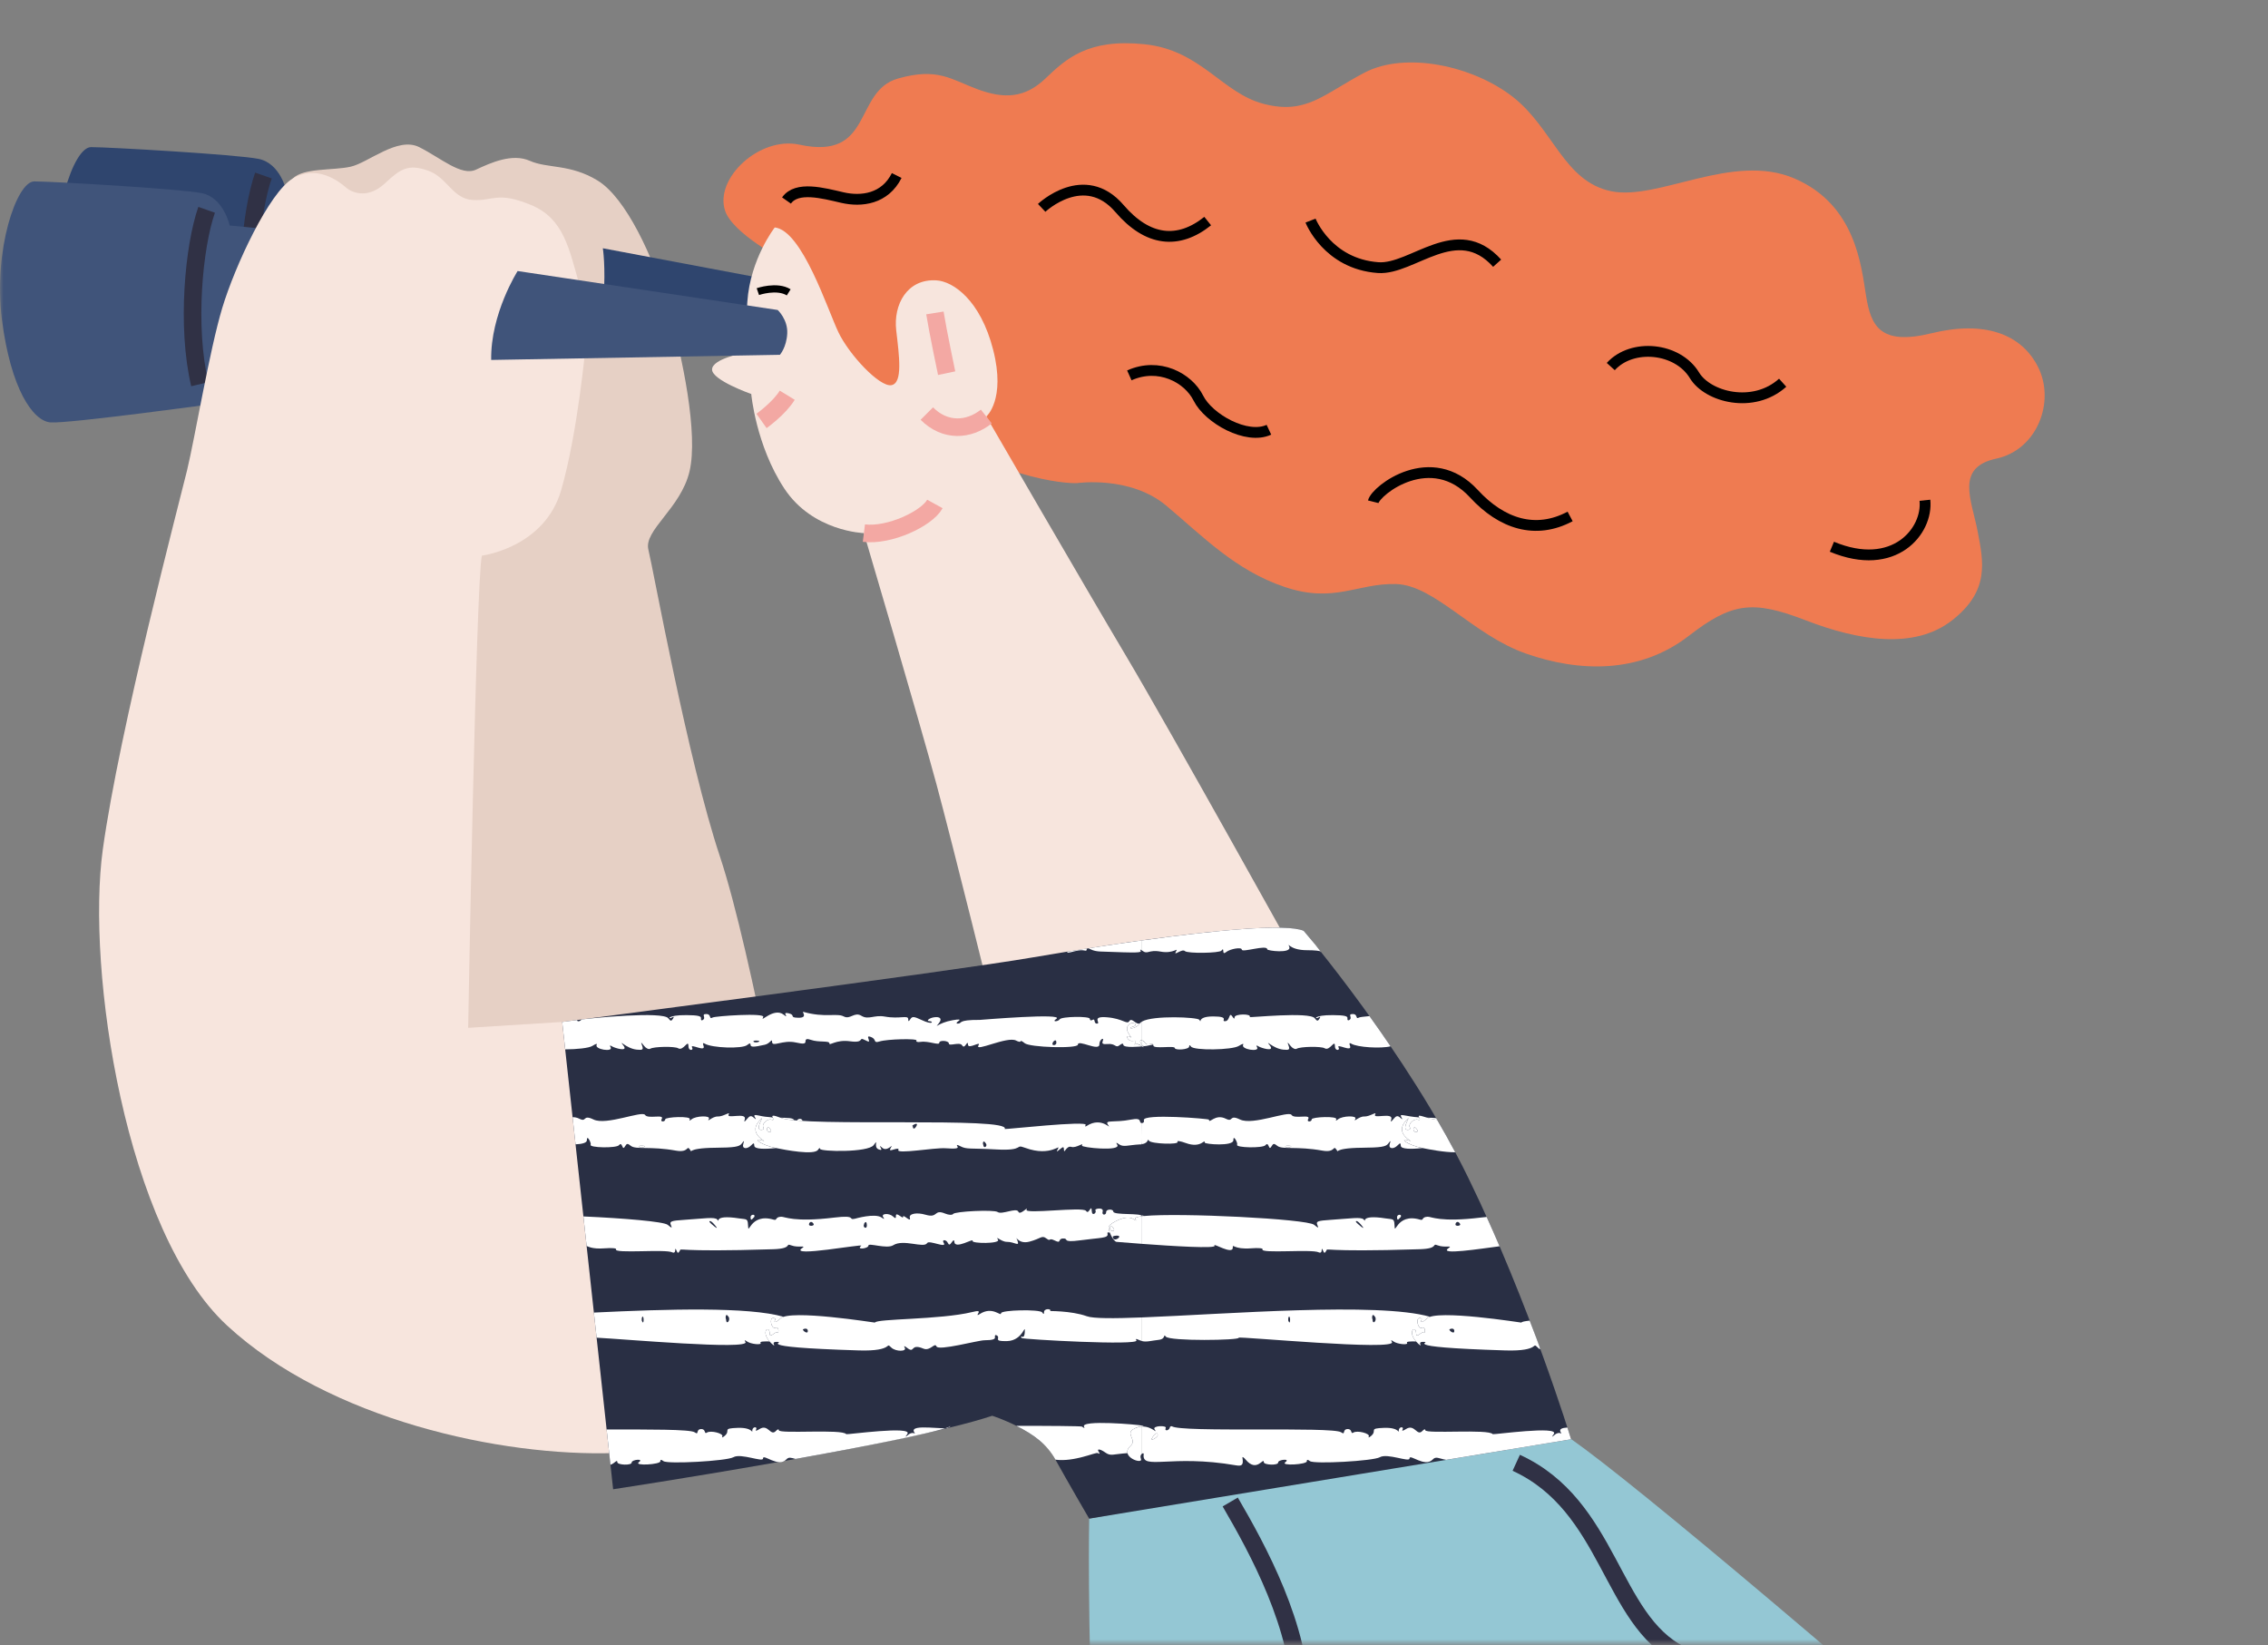 <svg viewBox="0 0 314.803 228.333" xmlns="http://www.w3.org/2000/svg" xmlns:xlink="http://www.w3.org/1999/xlink" width="314.803" height="228.333" fill="none" customFrame="#000000">
	<rect x="0" y="0" width="314.803" height="228.333" fill="#808080" stroke="none"/>
	<defs>
		<filter id="pixso_custom_mask_type_outline">
			<feColorMatrix type="matrix" values="0 0 0 0 1 0 0 0 0 1 0 0 0 0 1 0 0 0 1 0 " />
		</filter>
	</defs>
	<mask id="mask_0" width="314.803" height="228.333" x="0" y="0" maskUnits="userSpaceOnUse">
		<g filter="url(#pixso_custom_mask_type_outline)">
			<g>
				<rect id="長方形 71637" width="314.803" height="228.333" x="0" y="0" fill="rgb(255,255,255)" />
			</g>
		</g>
	</mask>
	<g id="グループ 37802" mask="url(#mask_0)">
		<g style="mix-blend-mode:normal">
			<path id="パス 25963" d="M282.923 602.319C293.936 638.213 322.487 705.512 322.487 705.512C322.487 705.512 322.022 705.594 321.19 705.74L326.974 713.261C326.974 713.261 335.54 714.485 347.776 711.63C358.47 709.133 361.994 702.282 368.707 700.592C368.17 698.896 367.697 697.362 367.354 696.131C365.314 688.789 361.235 674.513 353.078 647.186C344.92 619.858 325.343 541.954 317.185 514.218L260.898 520.336C260.898 520.336 271.91 566.426 282.923 602.319Z" fill="rgb(230,208,197)" fill-rule="nonzero" />
		</g>
		<g style="mix-blend-mode:normal">
			<path id="パス 25964" d="M277.621 721.42L375.919 721.42C375.919 721.42 371.4 708.996 368.708 700.594C361.995 702.282 358.471 709.135 347.776 711.63C335.54 714.485 326.974 713.262 326.974 713.262L321.19 705.741C315.301 706.785 291.041 711.166 284.963 713.67C278.029 716.525 277.621 721.42 277.621 721.42Z" fill="rgb(47,69,110)" fill-rule="nonzero" />
		</g>
		<g style="mix-blend-mode:normal">
			<path id="パス 25965" d="M224.597 602.319C235.61 638.213 264.161 705.512 264.161 705.512C264.161 705.512 263.696 705.594 262.864 705.74L268.648 713.261C268.648 713.261 277.214 714.485 289.45 711.63C300.144 709.133 303.668 702.282 310.381 700.593C309.844 698.896 309.371 697.362 309.028 696.131C306.988 688.789 302.909 674.513 294.752 647.186C286.594 619.858 267.832 545.625 259.675 517.889L202.573 520.336C202.573 520.336 213.585 566.426 224.597 602.319Z" fill="rgb(247,229,221)" fill-rule="nonzero" />
		</g>
		<g style="mix-blend-mode:normal">
			<path id="パス 25966" d="M219.295 721.42L317.593 721.42C317.593 721.42 313.074 708.996 310.383 700.594C303.669 702.282 300.145 709.135 289.45 711.63C277.214 714.485 268.648 713.262 268.648 713.262L262.864 705.741C256.975 706.785 232.715 711.166 226.637 713.67C219.703 716.525 219.295 721.42 219.295 721.42Z" fill="rgb(47,69,110)" fill-rule="nonzero" />
		</g>
		<g style="mix-blend-mode:normal">
			<path id="パス 25967" d="M216.624 198.756C229.084 206.272 337.987 300.899 377.143 340.055C416.299 379.212 460.349 420.406 461.982 429.379C463.613 438.354 423.391 478.289 391.827 492.601C326.159 522.375 251.109 533.388 201.349 528.494C201.349 528.494 173.205 440.392 159.745 337.608C150.044 263.524 151.18 210.759 151.18 210.759L216.624 198.756Z" fill="rgb(148,199,212)" fill-rule="nonzero" />
		</g>
		<g style="mix-blend-mode:normal">
			<path id="パス 25968" d="M82.928 25.04C86.877 27.436 90.678 35.644 92.718 42.578C94.756 49.512 96.932 60.253 95.708 65.419C94.485 70.585 89.318 73.577 89.999 76.296C90.678 79.015 95.436 105.391 99.924 118.851C104.41 132.311 110.392 166.572 110.392 166.572L70.148 164.397L54.649 155.424L41.597 39.043C41.597 39.043 39.149 26.263 40.645 24.768C42.141 23.272 46.22 23.68 48.667 23.136C51.114 22.592 55.193 18.921 58.184 20.417C61.175 21.912 64.03 24.496 66.07 23.544C68.109 22.592 71.1 21.233 73.547 22.32C75.995 23.408 79.121 22.728 82.928 25.04Z" fill="rgb(230,208,197)" fill-rule="nonzero" />
		</g>
		<g style="mix-blend-mode:normal">
			<path id="パス 25969" d="M48.123 27.351L39.762 26.535C39.762 26.535 38.946 22.661 35.887 22.049C32.828 21.437 15.086 20.417 12.638 20.417C10.191 20.417 6.928 30.003 8.151 39.588C9.375 49.173 12.434 53.659 14.881 53.863C17.329 54.067 38.131 51.211 38.131 51.211L48.123 27.351Z" fill="rgb(47,69,110)" fill-rule="nonzero" />
		</g>
		<g style="mix-blend-mode:normal">
			<path id="パス 25970" d="M36.566 24.359C34.799 29.39 33.711 40.539 35.614 48.56" stroke="rgb(48,49,69)" stroke-width="2.44" />
		</g>
		<g style="mix-blend-mode:normal">
			<path id="パス 25971" d="M104.784 38.431L83.676 34.455C83.676 34.455 84.085 37.004 83.779 41.389L104.071 44.447L104.784 38.431Z" fill="rgb(47,69,110)" fill-rule="nonzero" />
		</g>
		<g style="mix-blend-mode:normal">
			<path id="パス 25972" d="M110.964 20.077C105.421 18.872 99.137 24.767 100.646 29.254C101.71 32.413 108.699 36.052 108.699 36.052C108.699 36.052 111.216 48.968 125.811 58.213C140.407 67.458 149.466 67.051 149.466 67.051C149.466 67.051 156.848 65.963 161.881 70.177C166.914 74.392 171.444 79.15 178.322 81.462C185.2 83.773 188.388 80.918 193.756 81.054C199.125 81.19 204.436 88.124 211.817 90.708C219.199 93.291 227.568 93.529 234.387 88.26C240.368 83.637 243.248 83.23 250.63 86.085C258.011 88.939 265.758 90.163 270.96 86.085C276.16 82.006 275.333 78.063 274.495 73.712C273.656 69.362 271.374 64.875 277.078 63.651C282.782 62.428 285.272 55.766 282.923 51.007C280.575 46.248 275.318 44.481 268.104 46.248C260.89 48.017 259.688 45.161 259.017 41.082C258.347 37.004 257.626 28.438 249.07 24.767C240.513 21.096 230.162 27.895 223.619 26.535C217.076 25.176 215.566 17.834 210.03 13.482C204.494 9.132 195.099 7.092 189.395 10.084C183.691 13.075 181.342 15.93 175.47 14.434C169.599 12.939 166.747 6.957 158.861 6.141C150.976 5.325 147.957 8.18 145.105 10.899C142.253 13.618 139.401 13.754 135.71 12.395C132.019 11.035 130.165 9.325 124.637 10.899C118.429 12.667 121.281 22.32 110.964 20.077Z" fill="rgb(239,123,81)" fill-rule="nonzero" />
		</g>
		<g style="mix-blend-mode:normal">
			<path id="パス 25973" d="M129.971 38.908C125.879 38.667 123.988 42.307 124.397 45.841C124.804 49.376 125.348 53.183 123.716 53.456C122.085 53.727 117.87 49.24 116.375 46.114C114.879 42.986 111.344 31.973 107.537 31.566C107.537 31.566 104.139 35.917 103.73 41.898C103.323 47.881 103.323 48.968 103.323 48.968C103.323 48.968 98.836 49.785 98.836 51.28C98.836 52.775 104.275 54.678 104.275 54.678C104.275 54.678 104.92 61.817 108.863 67.798C112.806 73.781 119.91 73.985 119.91 73.985C119.91 73.985 127.659 100.225 129.971 108.79C132.282 117.355 138.128 141.012 138.128 141.012L180.683 134.215C180.683 134.215 162.329 101.176 156.347 91.115C150.364 81.054 136.904 57.806 136.904 57.806C136.904 57.806 139.624 55.494 137.856 48.561C136.089 41.627 132.282 39.043 129.971 38.908Z" fill="rgb(247,229,221)" fill-rule="nonzero" />
		</g>
		<g style="mix-blend-mode:normal">
			<path id="パス 25974" d="M119.91 73.985C123.445 74.427 128.645 71.98 129.766 69.941" stroke="rgb(243,168,163)" stroke-width="2.44" />
		</g>
		<g style="mix-blend-mode:normal">
			<path id="パス 25975" d="M136.904 57.806C134.457 59.743 131.193 59.947 128.644 57.398" stroke="rgb(243,168,163)" stroke-width="2.44" />
		</g>
		<g style="mix-blend-mode:normal">
			<path id="パス 25976" d="M129.766 43.428C130.174 45.977 131.397 51.789 131.397 51.789" stroke="rgb(243,168,163)" stroke-width="2.44" />
		</g>
		<g style="mix-blend-mode:normal">
			<path id="パス 25977" d="M109.27 54.848C108.148 56.684 105.701 58.418 105.701 58.418" stroke="rgb(243,168,163)" stroke-width="2.44" />
		</g>
		<g style="mix-blend-mode:normal">
			<path id="パス 25978" d="M109.474 40.573C107.843 39.554 105.192 40.471 105.192 40.471" stroke="rgb(0,0,0)" stroke-width="1" />
		</g>
		<g style="mix-blend-mode:normal">
			<path id="パス 25980" d="M207.807 36.528C202.198 30.308 196.072 37.486 191.287 37.14C184.252 36.629 181.906 30.614 181.906 30.614" stroke="rgb(0,0,0)" stroke-width="1.5" />
		</g>
		<g style="mix-blend-mode:normal">
			<path id="パス 25981" d="M254.27 75.877C262.938 79.492 267.629 73.679 267.182 69.427" stroke="rgb(0,0,0)" stroke-width="1.5" />
		</g>
		<g style="mix-blend-mode:normal">
			<path id="パス 25982" d="M217.936 71.674C213.143 74.222 208.448 72.716 204.578 68.513C198.663 62.089 191.016 68.002 190.608 69.634" stroke="rgb(0,0,0)" stroke-width="1.5" />
		</g>
		<g style="mix-blend-mode:normal">
			<path id="パス 25983" d="M167.631 30.682C163.553 33.946 159.299 33.503 155.395 28.948C150.5 23.239 144.586 28.847 144.586 28.847" stroke="rgb(0,0,0)" stroke-width="1.5" />
		</g>
		<g style="mix-blend-mode:normal">
			<path id="パス 25984" d="M156.754 52.095C160.833 50.26 164.911 52.401 166.339 55.256C167.767 58.112 173.069 61.068 176.128 59.641" stroke="rgb(0,0,0)" stroke-width="1.5" />
		</g>
		<g style="mix-blend-mode:normal">
			<path id="パス 25985" d="M247.438 53.115C243.36 56.786 237.019 55.097 235.202 52.096C232.857 48.221 226.535 47.609 223.578 50.872" stroke="rgb(0,0,0)" stroke-width="1.5" />
		</g>
		<g style="mix-blend-mode:normal">
			<path id="パス 25986" d="M124.464 24.36C122.833 27.623 119.569 28.031 116.919 27.419C114.267 26.807 110.596 25.788 109.168 27.826" stroke="rgb(0,0,0)" stroke-width="1.5" />
		</g>
		<g style="mix-blend-mode:normal">
			<path id="パス 25987" d="M40.237 32.109L31.876 31.293C31.876 31.293 31.06 27.419 28.001 26.807C24.942 26.196 7.199 25.175 4.752 25.175C2.305 25.175 -0.959 34.761 0.265 44.346C1.489 53.93 4.548 58.416 6.995 58.621C9.443 58.825 30.245 55.969 30.245 55.969L40.237 32.109Z" fill="rgb(64,84,122)" fill-rule="nonzero" />
		</g>
		<g style="mix-blend-mode:normal">
			<path id="パス 25988" d="M28.681 29.118C26.914 34.149 25.826 45.297 27.729 53.319" stroke="rgb(48,49,69)" stroke-width="2.44" />
		</g>
		<g style="mix-blend-mode:normal">
			<path id="パス 25989" d="M80.481 39.723C78.986 34.556 78.305 30.342 73.683 28.438C69.061 26.535 68.516 27.895 65.661 27.759C62.806 27.622 62.127 24.631 59.407 23.679C56.688 22.728 55.6 23.408 53.426 25.447C51.25 27.486 49.075 26.943 47.987 25.991C46.899 25.039 43.908 22.864 40.645 24.767C37.382 26.671 32.623 36.868 30.857 42.713C29.088 48.56 27.05 60.797 25.962 65.283C24.874 69.77 16.58 101.176 14.269 117.899C11.958 134.621 17.396 170.923 31.536 183.975C45.675 197.027 69.604 202.193 85.376 201.65L78.034 141.827L64.982 142.644C64.982 142.644 66.07 80.647 66.885 77.112C66.885 77.112 75.586 76.024 77.898 68.003C80.209 59.98 81.297 47.88 81.297 47.88L80.481 39.723Z" fill="rgb(247,229,221)" fill-rule="nonzero" />
		</g>
		<g style="mix-blend-mode:normal">
			<path id="パス 25990" d="M107.945 43.02L71.848 37.615C71.848 37.615 68.075 43.53 68.177 49.954L108.251 49.24C108.251 49.24 109.168 48.221 109.27 46.284C109.373 44.346 107.945 43.02 107.945 43.02Z" fill="rgb(64,84,122)" fill-rule="nonzero" />
		</g>
		<g style="mix-blend-mode:normal">
			<path id="パス 25991" d="M180.954 129.183C177.284 127.553 155.259 130.814 143.43 132.855C131.602 134.894 78.034 141.828 78.034 141.828L85.104 206.681C85.104 206.681 125.483 200.563 137.72 196.483C137.72 196.483 144.246 198.522 146.285 202.193C148.324 205.865 151.179 210.758 151.179 210.758L218.072 199.747C218.072 199.747 212.361 180.983 203.795 163.444C195.23 145.906 180.954 129.183 180.954 129.183Z" fill="rgb(41,47,68)" fill-rule="nonzero" />
		</g>
		<g style="mix-blend-mode:normal">
			<path id="パス 25992" d="M158.478 144.959C158.094 144.462 158.269 144.32 158.521 144.397C158.521 145.105 158.542 145.041 158.478 144.959Z" fill="rgb(255,255,255)" fill-rule="nonzero" />
		</g>
		<g style="mix-blend-mode:normal">
			<path id="パス 25993" d="M158.247 141.991C158.278 141.946 158.335 141.907 158.385 141.867C158.33 141.856 158.315 141.947 158.247 141.991C157.705 142.339 157.114 141.133 156.758 141.709C156.422 142.25 155.896 141.36 153.641 141.179C151.335 140.992 152.924 142.057 152.247 142.057C151.753 142.057 152.105 141.257 151.601 141.56C151.42 141.668 151.269 141.593 151.269 141.393C151.269 141 147.334 141.062 147.089 141.46C146.878 141.8 145.93 141.856 146.61 141.41C147.935 140.543 136.08 141.543 135.998 141.543C132.737 141.52 133.638 142.057 132.931 142.057C132.692 142.057 132.731 141.918 133.031 141.709C133.391 141.456 133.163 141.425 132.201 141.593C130.186 141.945 129.61 142.894 130.326 141.991C130.796 141.397 130.51 141.055 129.647 141.181C128.951 141.283 128.467 141.725 129.051 141.725C129.542 141.725 129.566 142.336 127.89 141.543C126.862 141.057 126.615 141.038 126.365 141.427C126.13 141.791 126.066 141.799 126.066 141.46C126.066 140.805 124.949 141.466 122.8 141.079C121.341 140.816 120.539 141.576 119.567 140.973C118.589 140.369 118.016 141.541 117.113 141.062C116.164 140.56 114.486 141.277 111.524 140.432C111.185 140.335 112.261 141.271 110.812 141.244C109.459 141.22 110.497 140.884 109.486 140.631C109.054 140.523 108.903 140.599 109.054 140.846C109.209 141.101 109.121 141.094 108.789 140.828C107.42 139.727 105.4 142.083 105.937 141.161C106.313 140.516 99.239 141.015 98.907 141.212C98.36 141.535 98.796 140.73 98.027 140.73C97.243 140.73 98.088 141.235 97.546 141.56C97.369 141.667 97.254 141.56 97.299 141.328C97.36 141.006 96.85 140.892 95.292 140.879C92.506 140.857 92.753 141.525 93.236 141.228C93.534 141.045 93.586 141.095 93.401 141.393C93.19 141.738 93.063 141.725 92.772 141.328C92.029 140.315 82.187 141.288 80.721 141.479C80.503 141.804 80.053 141.805 80.116 141.558C78.785 141.731 78.034 141.828 78.034 141.828L78.449 145.632C80.018 145.628 81.736 145.462 82.226 145.15C82.657 144.875 82.932 144.795 82.826 144.975C82.428 145.643 85.195 146.06 84.747 145.324C84.592 145.069 84.664 145.036 84.962 145.224C85.287 145.428 87.256 146.048 86.537 145.108C85.742 144.068 86.864 145.514 88.394 145.671C89.19 145.754 89.319 145.666 89.141 145.157C88.93 144.561 88.938 144.561 89.406 145.157C89.666 145.489 90.054 145.668 90.251 145.545C90.749 145.237 93.659 145.188 94.131 145.479C94.85 145.923 95.557 144.125 95.557 145.191C95.557 145.902 96.305 145.793 96.071 145.39C95.676 144.706 98.034 146.125 97.646 145.124C97.518 144.793 97.577 144.69 97.812 144.835C98.807 145.447 103.04 145.585 103.715 145.027C104.047 144.754 104.18 144.748 104.18 145.008C104.18 145.339 104.643 145.334 106.169 144.988C106.904 144.822 107.164 144.04 107.164 144.577C107.164 145.396 108.631 144.269 110.463 144.677C111.524 144.912 111.807 144.878 111.807 144.511C111.807 144.181 112.022 144.124 112.552 144.312C113.649 144.701 115.122 144.387 115.122 144.793C115.122 145.198 116.004 144.237 117.991 144.511C120.159 144.81 119.025 143.799 120.097 144.361C120.628 144.641 120.721 144.61 120.561 144.212C120.412 143.84 120.495 143.765 120.893 143.914C121.734 144.229 121.137 144.833 122.087 144.533C123.148 144.199 127.405 144.097 127.212 144.412C127.108 144.58 127.36 144.66 127.791 144.594C128.886 144.427 130.377 145.135 130.377 144.71C130.377 144.317 131.703 144.414 131.703 144.81C131.703 145.262 133.227 144.538 133.545 145.075C133.688 145.318 133.859 145.29 134.059 144.992C134.279 144.66 134.357 144.652 134.357 144.959C134.357 145.699 136.255 144.378 135.82 145.075C135.189 146.085 139.831 143.759 141.038 144.412C141.37 144.591 141.652 144.637 141.652 144.511C141.652 144.388 141.917 144.508 142.216 144.767C142.913 145.371 149.612 145.559 149.612 144.975C149.612 144.208 152.596 145.984 152.596 144.942C152.596 144.221 153.317 143.873 153.06 144.494C152.915 144.846 153.094 144.953 153.723 144.892C154.92 144.777 154.806 145.552 155.448 145.025C155.713 144.807 155.912 144.786 155.912 144.975C155.912 145.504 158.432 145.218 158.521 145.218C157.583 144.513 157.266 145.326 157.583 144.776C157.753 144.481 157.65 144.376 157.252 144.445C156.474 144.578 156.144 143.503 156.803 143.88C157.562 144.314 155.972 143.172 156.572 142.322C157.101 141.572 158.184 142.238 157.235 142.488C156.306 142.733 157.547 142.983 158.247 141.991ZM104.61 144.577C104.527 144.577 104.535 144.385 105.041 144.412C105.951 144.459 104.862 144.829 104.61 144.577ZM146.627 144.71C146.627 145.155 145.864 145.153 146.129 144.71C146.047 144.71 146.627 143.978 146.627 144.71Z" fill="rgb(255,255,255)" fill-rule="nonzero" />
		</g>
		<g style="mix-blend-mode:normal">
			<path id="パス 25994" d="M111.4 155.563C111.129 155.546 110.869 155.528 110.627 155.508C110.775 155.213 111.304 155.161 111.4 155.563Z" fill="rgb(255,255,255)" fill-rule="nonzero" />
		</g>
		<g style="mix-blend-mode:normal">
			<path id="パス 25995" d="M107.297 155.176C107.151 154.956 106.724 155.136 105.326 154.816C104.726 154.68 104.59 154.739 104.785 155.059C104.984 155.385 104.943 155.394 104.603 155.096C104.266 154.799 104.052 154.844 103.696 155.284C103.311 155.757 103.255 155.765 103.382 155.325C103.669 154.322 100.743 155.335 101.143 154.665C101.438 154.173 100.393 154.984 99.624 154.95C98.87 154.919 98.058 155.867 98.391 155.279C98.671 154.787 96.603 154.842 95.985 155.344C95.724 155.555 95.618 155.562 95.737 155.36C96.041 154.84 92.328 155.005 92.336 155.343C92.345 155.715 91.576 155.76 91.845 155.305C92.288 154.557 89.924 155.347 89.535 154.73C89.137 154.102 84.152 156.228 82.385 155.367C80.816 154.604 81.499 155.802 80.425 155.263C80.07 155.084 79.754 155.037 79.476 155.055L79.885 158.811C80.729 158.775 81.469 158.619 81.46 158.242C81.438 157.356 82.106 158.646 81.982 158.86C81.725 159.298 85.569 159.367 85.912 158.931C86.09 158.706 86.237 158.741 86.355 159.036C86.499 159.398 86.578 159.398 86.786 159.042C87 158.675 87.126 158.673 87.565 159.024C88.261 159.579 90.267 159.045 93.818 159.685C95.703 160.025 95.259 158.817 95.788 159.571C96.193 160.148 95.019 159.325 99.315 159.287C101.902 159.265 102.628 159.15 102.949 158.718C103.304 158.241 103.329 158.245 103.17 158.746C102.946 159.448 103.685 159.561 104.298 158.918C104.608 158.592 104.688 158.61 104.698 159.008C104.71 159.484 106.141 159.502 107.715 159.328C105.346 158.845 104.491 157.862 105.762 158.264C107.059 158.675 103.621 157.588 105.368 155.587C106.554 154.229 104.546 156.834 105.677 156.807C105.942 156.8 106.075 156.642 105.962 156.468C105.67 156.019 106.501 155.209 107.069 155.387C107.336 155.471 107.434 155.381 107.297 155.176ZM89.323 159.202C88.746 159.423 88.287 158.959 89.124 159.002C89.822 159.039 89.291 159.202 89.323 159.202Z" fill="rgb(255,255,255)" fill-rule="nonzero" />
		</g>
		<g style="mix-blend-mode:normal">
			<path id="パス 25996" d="M106.472 156.788C106.389 156.789 106.515 156.058 106.969 156.775C107.246 157.213 106.483 157.232 106.472 156.788Z" fill="rgb(255,255,255)" fill-rule="nonzero" />
		</g>
		<g style="mix-blend-mode:normal">
			<path id="パス 25997" d="M108.306 155.114C109.371 155.138 110.134 155.142 110.235 155.472C109.607 155.411 108.863 155.325 108.306 155.114Z" fill="rgb(255,255,255)" fill-rule="nonzero" />
		</g>
		<g style="mix-blend-mode:normal">
			<path id="パス 25998" d="M89.323 159.202C88.746 159.423 88.287 158.959 89.124 159.002C89.822 159.039 89.291 159.202 89.323 159.202Z" fill="rgb(255,255,255)" fill-rule="nonzero" />
		</g>
		<g style="mix-blend-mode:normal">
			<path id="パス 25999" d="M158.522 168.793C158.522 168.301 154.552 168.682 154.529 168.144C154.514 167.755 153.519 167.779 153.537 168.217C153.555 168.674 152.882 168.705 153.053 168.137C153.241 167.511 151.858 167.703 152.051 167.995C152.26 168.315 151.572 168.868 151.539 168.067C151.52 167.602 151.453 167.572 151.235 167.929C151.048 168.236 150.884 168.276 150.742 168.049C150.349 167.421 142.117 168.56 142.487 167.871C142.793 167.301 141.582 168.743 141.354 168.165C141.105 167.534 139.048 168.625 138.469 168.202C137.989 167.853 132.515 168.104 132.277 168.486C132.175 168.651 131.681 168.625 131.209 168.429C129.54 167.741 130.299 169.122 128.46 168.58C127.251 168.223 126.135 168.436 126.287 168.996C126.501 169.78 125.334 168.424 125.352 168.867C125.369 169.298 124.322 168.029 124.353 168.775C124.366 169.107 124.275 169.118 123.957 168.825C123.41 168.321 122.251 168.396 122.592 168.914C122.793 169.219 122.745 169.23 122.369 168.971C121.436 168.327 118.724 169.124 118.642 169.141C117.649 169.353 119.009 168.582 115.815 168.974C110.151 169.668 108.932 168.84 108.425 168.86C107.518 168.897 107.935 169.429 107.379 169.265C103.982 168.254 103.899 171.813 103.823 169.961C103.787 169.064 103.559 169.244 102.626 169.096C98.636 168.467 100.101 169.914 99.563 169.254C99.229 168.845 97.711 169.113 94.935 169.294C93.18 169.408 92.915 169.505 93.104 169.966C93.313 170.476 93.29 170.477 92.673 169.981C92.114 169.532 86.643 169.071 80.977 168.819L81.424 172.925C81.558 172.922 82.08 173.391 83.944 173.243C84.903 173.167 85.596 173.227 85.509 173.378C85.147 174.017 92.414 173.316 93.326 173.807C93.528 173.915 93.707 173.808 93.715 173.575C93.728 173.223 93.765 173.224 93.915 173.583C94.065 173.943 94.144 173.945 94.347 173.6C94.644 173.09 93.241 173.82 107.364 173.368C110.099 173.279 108.909 172.484 109.831 172.836C110.812 173.209 112.001 172.765 111.325 173.227C109.424 174.526 119.93 172.578 119.542 172.888C118.758 173.514 120.554 173.273 120.537 172.864C120.519 172.433 123.086 173.381 123.986 172.811C125.403 171.912 128.258 173.286 128.69 172.515C128.953 172.044 131.564 173.352 130.975 172.455C130.687 172.016 131.335 171.979 131.574 172.514C131.708 172.813 131.849 172.784 132.101 172.409C132.33 172.068 132.451 172.041 132.463 172.328C132.51 173.477 135.237 171.753 134.997 172.209C134.793 172.596 138.9 172.634 138.526 172.048C138.108 171.395 138.962 172.352 139.765 172.346C140.854 172.338 141.57 173.107 141.218 172.154C140.824 171.088 141.152 172.775 142.884 172.318C144.518 171.888 144.589 171.379 145.239 171.874C145.916 172.389 145.474 171.7 146.396 172.158C147.391 172.655 146.762 171.911 147.546 171.88C148.445 171.843 147.231 172.503 149.962 172.13C152.692 171.756 153.89 171.864 153.726 171.229C153.666 170.998 153.799 171.002 154.05 171.077C153.904 170.695 153.834 170.332 153.929 170.164C154.146 169.779 156.295 168.474 157.332 169.196C157.708 169.457 157.768 169.447 157.58 169.152C157.478 168.995 157.838 168.877 158.522 168.793ZM98.498 169.597C98.417 169.6 98.447 169.095 99.212 169.999C100.122 171.076 98.502 169.7 98.498 169.597ZM112.316 169.847C112.233 169.85 112.551 169.264 112.912 169.822C113.15 170.192 112.108 170.235 112.316 169.847ZM120.322 170.035C120.348 170.68 119.701 170.341 119.934 169.918C119.853 169.921 120.285 169.128 120.322 170.035Z" fill="rgb(255,255,255)" fill-rule="nonzero" />
		</g>
		<g style="mix-blend-mode:normal">
			<path id="パス 26000" d="M154.084 170.522C154.001 170.527 154.114 169.793 154.58 170.503C154.865 170.936 154.102 170.966 154.084 170.522Z" fill="rgb(255,255,255)" fill-rule="nonzero" />
		</g>
		<g style="mix-blend-mode:normal">
			<path id="パス 26001" d="M104.18 168.918C104.18 168.473 104.944 168.473 104.678 168.918C104.596 168.918 104.18 169.677 104.18 168.918Z" fill="rgb(255,255,255)" fill-rule="nonzero" />
		</g>
		<g style="mix-blend-mode:normal">
			<path id="パス 26002" d="M103.466 186.231C103.29 185.951 103.353 185.934 103.69 186.171C104.229 186.552 105.794 186.704 105.564 186.354C105.439 186.164 106.045 186.154 106.818 186.167C105.553 184.712 106.803 183.847 106.827 185.017C106.846 185.88 107.588 184.675 107.888 184.962C108.096 185.161 108.198 184.027 107.625 184.271C107.092 184.497 106.716 182.93 107.314 182.917C107.547 182.913 107.672 183.032 107.587 183.177C107.308 183.647 107.791 183.522 108.31 182.989C108.406 182.89 108.563 182.81 108.76 182.745C103.882 181.345 92.743 181.664 82.431 182.161L82.81 185.646C86.339 185.816 104.201 187.4 103.466 186.231ZM89.137 183.38C89.055 183.382 89.037 182.874 89.157 182.749C89.404 182.492 89.392 184.003 89.137 183.38ZM100.773 183.07C100.691 183.072 100.654 182.021 101.137 182.765C101.437 183.226 100.792 183.997 100.773 183.07Z" fill="rgb(255,255,255)" fill-rule="nonzero" />
		</g>
		<g style="mix-blend-mode:normal">
			<path id="パス 26003" d="M141.076 197.883C145.416 197.871 150.081 197.913 150.175 197.982C150.48 198.213 150.607 198.23 150.474 198.022C149.821 196.994 158.16 197.718 158.521 197.849C158.521 198.213 158.374 197.727 157.316 198.336C156.182 198.988 157.851 199.817 156.93 200.653C156.524 201.02 156.424 201.365 156.496 201.667C154.481 201.802 154.184 202.127 153.431 201.591C152.683 201.061 152.186 201.014 152.515 201.505C152.69 201.764 152.64 201.816 152.37 201.659C152.096 201.5 149.104 202.926 146.497 202.574C145.279 200.389 143.488 199.097 141.076 197.883Z" fill="rgb(255,255,255)" fill-rule="nonzero" />
		</g>
		<g style="mix-blend-mode:normal">
			<path id="パス 26004" d="M96.416 198.774C97.08 199.245 96.533 198.355 97.314 198.329C98.024 198.306 97.693 199.103 98.126 198.815C98.646 198.47 100.488 198.941 100.255 199.36C100.146 199.557 100.306 199.512 100.596 199.265C101.491 198.505 100.112 198.236 102.401 198.16C104.65 198.085 104.392 199.11 104.42 198.508C104.446 197.952 105.203 197.951 104.931 198.424C104.822 198.615 105.037 198.577 105.394 198.343C106.646 197.522 106.927 199.415 107.707 198.581C107.931 198.342 108.096 198.302 108.102 198.485C108.12 199.035 116.949 198.281 117.461 199.037C117.525 199.132 126.798 197.83 125.938 199.021C125.605 199.482 125.622 199.494 126.073 199.116C126.795 198.513 127.206 199.277 126.891 198.757C126.109 197.462 131.663 198.574 131.647 198.084C131.632 197.652 135.915 197.883 110.421 202.473C109.786 202.305 109.489 202.168 109.133 202.549C108.034 203.724 105.886 201.678 105.91 202.407C105.93 202.99 102.834 201.633 101.79 202.236C100.878 202.762 92.659 203.22 92.087 202.777C91.78 202.539 91.647 202.546 91.655 202.797C91.671 203.253 87.918 203.471 88.674 202.93C89.445 202.377 87.666 202.563 87.679 202.963C87.695 203.409 85.7 203.32 85.687 202.929C85.672 202.459 85.335 203.093 84.733 203.281L84.2 198.386C89.937 198.382 95.821 198.352 96.416 198.774Z" fill="rgb(255,255,255)" fill-rule="nonzero" />
		</g>
		<g style="mix-blend-mode:normal">
			<path id="パス 26005" d="M158.521 131.922C158.312 131.763 158.208 131.746 158.304 131.905C158.506 132.241 158.073 132.254 152.774 132.056C151.822 132.021 151.344 131.743 151.098 131.599C153.487 131.228 156.002 130.854 158.521 130.506L158.521 131.922Z" fill="rgb(255,255,255)" fill-rule="nonzero" />
		</g>
		<g style="mix-blend-mode:normal">
			<path id="パス 26006" d="M149.082 132.034C148.163 132.294 148.134 132.232 148.129 132.07C149.013 131.927 149.922 131.783 150.853 131.637C150.8 132.316 150.706 131.576 149.082 132.034Z" fill="rgb(255,255,255)" fill-rule="nonzero" />
		</g>
		<g style="mix-blend-mode:normal">
			<path id="パス 26007" d="M158.521 144.396C158.256 144.315 158.093 144.453 158.521 145.016C158.521 145.258 158.563 145.254 158.396 145.124C157.664 144.553 157.278 145.305 157.583 144.775C157.754 144.48 157.649 144.376 157.251 144.444C156.474 144.578 156.144 143.503 156.803 143.88C157.562 144.314 155.972 143.172 156.572 142.321C157.101 141.572 158.184 142.238 157.235 142.488C156.306 142.732 157.547 142.983 158.247 141.99C158.281 141.941 158.468 141.798 158.521 141.767L158.521 144.396Z" fill="rgb(255,255,255)" fill-rule="nonzero" />
		</g>
		<g style="mix-blend-mode:normal">
			<path id="パス 26008" d="M158.522 155.861C157.921 155.868 158.747 155.028 156.942 155.386C154.712 155.828 153.329 155.383 153.758 156.044C154.455 157.117 153.027 154.806 150.811 156.272C150.624 156.394 150.573 156.335 150.691 156.134C151.08 155.47 139.409 156.771 139.456 156.687C140.447 154.942 111.773 156.45 108.424 155.153C108.342 155.155 106.956 154.5 107.238 155.072C107.319 155.235 107.506 155.525 107.069 155.387C106.501 155.209 105.67 156.019 105.962 156.468C106.075 156.642 105.942 156.801 105.677 156.807C104.546 156.834 106.554 154.229 105.368 155.587C103.621 157.588 107.059 158.674 105.762 158.264C104.451 157.85 105.425 158.861 107.716 159.328C108.946 159.579 113.064 160.376 113.555 159.552C113.695 159.317 113.83 159.265 113.835 159.446C113.844 159.825 120.49 159.975 121.269 158.918C122.043 157.867 121.137 159.203 121.964 159.515C122.331 159.654 122.423 159.59 122.257 159.309C122.06 158.976 122.099 158.975 122.473 159.303C123.184 159.931 124.139 158.461 123.634 159.309C123.421 159.664 123.527 159.709 124.119 159.512C124.548 159.371 124.799 159.394 124.698 159.565C124.304 160.233 129.718 159.243 131.264 159.357C132.627 159.456 133.075 159.391 132.9 159.118C132.719 158.836 132.827 158.829 133.331 159.091C134.193 159.538 134.7 159.32 138.251 159.52C142.395 159.752 140.735 158.722 142.293 159.296C145.958 160.647 147.359 158.529 146.809 159.511C146.599 159.886 146.651 159.885 147.107 159.505C147.562 159.125 147.662 159.123 147.671 159.49C147.691 160.331 147.966 158.94 148.708 159.167C149.391 159.377 150.48 158.453 150.18 158.982C150.019 159.263 155.68 159.839 155.074 158.864C154.874 158.542 154.928 158.524 155.3 158.792C155.933 159.249 156.592 158.91 158.187 158.823C158.657 158.796 158.522 159.171 158.522 155.861ZM106.472 156.788C106.391 156.79 106.515 156.058 106.97 156.775C107.247 157.213 106.484 157.232 106.472 156.788ZM127.193 156.287C126.921 156.765 126.705 156.706 126.696 156.299C126.311 156.309 127.612 155.55 127.193 156.287ZM136.476 158.849C136.394 158.851 136.396 157.989 136.855 158.708C137.116 159.112 136.492 159.494 136.476 158.849Z" fill="rgb(255,255,255)" fill-rule="nonzero" />
		</g>
		<g style="mix-blend-mode:normal">
			<path id="パス 26009" d="M154.988 172.348C155.014 172.348 156.522 172.477 158.521 172.624L158.521 168.792C157.838 168.877 157.478 168.994 157.579 169.153C157.767 169.446 157.708 169.457 157.332 169.195C156.295 168.473 154.146 169.778 153.928 170.163C153.686 170.592 154.521 172.324 154.988 172.348ZM154.083 170.523C154.001 170.526 154.114 169.792 154.58 170.503C154.865 170.936 154.102 170.966 154.083 170.523ZM154.969 171.482C156.061 171.437 154.5 172.585 154.461 171.636C154.376 171.639 154.543 171.499 154.969 171.482Z" fill="rgb(255,255,255)" fill-rule="nonzero" />
		</g>
		<g style="mix-blend-mode:normal">
			<path id="パス 26010" d="M106.817 186.168C107.163 186.564 107.601 186.907 107.425 186.597C107.306 186.391 107.416 186.232 107.682 186.228C109.759 186.184 103.005 186.913 119.199 187.413C124.225 187.568 122.801 186.14 123.719 187.02C124.327 187.604 125.937 187.599 125.57 187.014C125.406 186.754 125.538 186.771 125.908 187.057C127.042 187.931 126.27 186.368 128.166 187.161C129.127 187.561 129.747 186.245 129.985 186.856C130.238 187.513 135.731 186.013 136.633 186.003C137.761 185.992 138.166 185.869 138.101 185.559C138.052 185.327 138.163 185.218 138.344 185.321C138.978 185.684 137.704 186.164 139.753 186.121C142.117 186.072 142.311 183.36 142.235 184.974C142.216 185.373 142.055 185.618 141.88 185.513C141.715 185.412 141.676 185.501 141.801 185.696C141.913 185.873 158.24 186.791 157.734 186.011C157.467 185.596 158.126 186.021 158.521 186.12L158.521 182.834C154.603 182.987 151.752 182.997 150.861 182.672C148.658 181.868 145.32 181.958 145.771 181.949C145.978 181.601 144.898 181.549 144.911 182.116C144.917 182.414 144.847 182.421 144.657 182.138C144.352 181.68 138.934 181.793 138.945 182.257C138.955 182.788 137.782 181.185 135.961 182.381C135.666 182.574 135.614 182.531 135.791 182.24C135.988 181.919 135.785 181.884 134.926 182.092C130.504 183.163 121.643 182.996 121.44 183.551C121.432 183.573 109.6 181.666 108.311 182.989C107.791 183.522 107.308 183.647 107.586 183.178C107.671 183.033 107.546 182.913 107.314 182.918C106.715 182.93 107.091 184.498 107.625 184.271C108.197 184.028 108.096 185.163 107.888 184.962C107.588 184.675 106.845 185.881 106.826 185.017C106.803 183.847 105.553 184.712 106.817 186.168ZM112.128 184.725C112.138 185.194 111.465 184.732 111.461 184.539C111.249 184.544 112.114 184.098 112.128 184.725Z" fill="rgb(255,255,255)" fill-rule="nonzero" />
		</g>
		<g style="mix-blend-mode:normal">
			<path id="パス 26011" d="M156.929 200.652C157.851 199.816 156.182 198.988 157.317 198.335C157.749 198.086 158.154 197.99 158.521 197.977L158.521 201.737C158.367 201.84 158.218 202.096 158.365 202.451C158.732 203.328 155.261 202.165 156.929 200.652Z" fill="rgb(255,255,255)" fill-rule="nonzero" />
		</g>
		<g style="mix-blend-mode:normal">
			<path id="パス 26012" d="M158.521 144.396C158.667 144.441 158.839 144.559 158.943 144.726C159.239 145.205 159.918 144.688 160.057 144.965C158.321 145.346 158.521 145.29 158.521 144.396Z" fill="rgb(255,255,255)" fill-rule="nonzero" />
		</g>
		<g style="mix-blend-mode:normal">
			<path id="パス 26013" />
		</g>
		<g style="mix-blend-mode:normal">
			<path id="パス 26014" d="M158.521 168.68C158.966 168.78 158.853 168.752 158.521 168.793L158.521 168.68Z" fill="rgb(255,255,255)" fill-rule="nonzero" />
		</g>
		<g style="mix-blend-mode:normal">
			<path id="パス 26015" d="M158.521 197.977L158.521 197.85C158.973 198.014 158.683 197.971 158.521 197.977Z" fill="rgb(255,255,255)" fill-rule="nonzero" />
		</g>
		<g style="mix-blend-mode:normal">
			<path id="パス 26016" d="M160.696 199.171C160.707 199.506 159.363 200.235 160.029 199.392C159.947 199.395 160.673 198.496 160.696 199.171Z" fill="rgb(255,255,255)" fill-rule="nonzero" />
		</g>
		<g style="mix-blend-mode:normal">
			<path id="パス 26017" />
		</g>
		<g style="mix-blend-mode:normal">
			<path id="パス 26018" d="M180.954 129.183C183.968 132.714 183.284 132.15 183.283 132.068C183.283 131.957 182.463 131.871 181.436 131.871C178.786 131.876 178.675 130.545 178.962 131.427C179.263 132.357 175.896 131.962 175.895 131.746C175.895 131.047 172.364 132.249 172.363 131.784C172.363 131.408 170.758 131.668 170.18 132.138C169.924 132.348 169.795 132.303 169.794 132.004C169.794 131.706 169.713 131.678 169.549 131.922C169.304 132.288 164.813 132.351 164.464 131.992C164.075 131.598 162.791 132.803 163.228 132.047C163.616 131.376 162.928 132.405 161.108 132.067C159.372 131.744 159.331 132.541 158.521 131.922L158.521 130.507C168.527 129.121 178.58 128.128 180.954 129.183Z" fill="rgb(255,255,255)" fill-rule="nonzero" />
		</g>
		<g style="mix-blend-mode:normal">
			<path id="パス 26019" d="M187.545 144.834C187.309 144.691 187.25 144.793 187.379 145.124C187.766 146.125 185.408 144.706 185.804 145.389C186.037 145.792 185.29 145.901 185.29 145.191C185.29 144.125 184.583 145.923 183.864 145.479C183.391 145.187 180.481 145.236 179.984 145.545C179.787 145.667 179.398 145.49 179.138 145.158C178.671 144.56 178.663 144.56 178.873 145.158C179.052 145.666 178.922 145.753 178.127 145.671C176.597 145.513 175.475 144.068 176.27 145.107C176.988 146.047 175.02 145.428 174.695 145.223C174.396 145.036 174.324 145.07 174.479 145.323C174.927 146.059 172.161 145.644 172.558 144.976C172.664 144.795 172.39 144.876 171.959 145.15C171.03 145.741 165.703 145.814 165.31 145.241C165.152 145.008 165.061 145.003 165.061 145.223C165.061 145.683 163.072 145.783 163.072 145.456C163.072 145.053 160.087 145.631 160.087 145.092C160.087 144.566 159.27 145.255 158.943 144.726C158.438 143.91 158.521 145.564 158.521 141.767C160.052 140.889 166.219 141.159 166.47 141.527C166.929 142.2 165.906 141.062 168.394 141.062C170.809 141.062 169.367 141.725 170.036 141.725C170.762 141.725 170.558 140.283 171.08 141.111C171.268 141.41 171.362 141.433 171.362 141.178C171.362 140.684 173.769 140.656 173.467 141.145C173.395 141.262 181.796 140.362 182.504 141.327C182.797 141.725 182.922 141.739 183.134 141.393C183.318 141.096 183.267 141.045 182.969 141.228C182.485 141.524 182.238 140.857 185.024 140.879C186.583 140.892 187.093 141.005 187.031 141.327C186.986 141.56 187.101 141.666 187.28 141.56C187.821 141.235 186.976 140.73 187.761 140.73C188.528 140.73 188.092 141.534 188.639 141.211C188.728 141.159 189.305 141.085 190.087 141.017C191.033 142.337 192.017 143.741 193.015 145.209C191.722 145.54 188.41 145.366 187.545 144.834Z" fill="rgb(255,255,255)" fill-rule="nonzero" />
		</g>
		<g style="mix-blend-mode:normal">
			<path id="パス 26020" d="M158.521 145.016C158.979 145.615 158.603 145.218 158.521 145.218L158.521 145.016Z" fill="rgb(255,255,255)" fill-rule="nonzero" />
		</g>
		<g style="mix-blend-mode:normal">
			<path id="パス 26021" d="M196.206 156.788C196.123 156.789 196.248 156.058 196.702 156.775C196.98 157.213 196.216 157.232 196.206 156.788Z" fill="rgb(255,255,255)" fill-rule="nonzero" />
		</g>
		<g style="mix-blend-mode:normal">
			<path id="パス 26022" d="M199.481 155.418C198.985 155.357 198.481 155.28 198.038 155.113C199.512 155.147 199.307 155.12 199.481 155.418Z" fill="rgb(255,255,255)" fill-rule="nonzero" />
		</g>
		<g style="mix-blend-mode:normal">
			<path id="パス 26023" d="M196.97 155.072C195.04 154.954 194.132 154.426 194.517 155.059C194.717 155.385 194.675 155.394 194.336 155.096C193.999 154.799 193.785 154.844 193.429 155.284C193.044 155.757 192.988 155.765 193.115 155.325C193.402 154.322 190.476 155.335 190.876 154.665C191.17 154.173 190.126 154.984 189.357 154.95C188.602 154.919 187.79 155.867 188.123 155.279C188.404 154.787 186.335 154.842 185.717 155.344C185.458 155.555 185.351 155.562 185.47 155.36C185.773 154.84 182.06 155.005 182.069 155.343C182.077 155.715 181.309 155.76 181.578 155.305C182.02 154.557 179.657 155.347 179.268 154.73C178.869 154.102 173.885 156.228 172.118 155.367C170.55 154.604 171.232 155.802 170.157 155.263C168.65 154.507 167.821 156.047 167.806 155.388C167.802 155.254 158.558 154.512 158.771 155.458C158.85 155.806 158.605 155.86 158.521 155.861L158.521 158.783C159.603 158.595 159.147 157.876 159.496 158.326C159.823 158.75 163.717 158.884 163.44 158.463C163.322 158.279 163.83 158.354 164.599 158.634C166.785 159.426 167.204 157.954 167.219 158.571C167.224 158.803 171.213 159.115 171.192 158.242C171.17 157.356 171.84 158.646 171.713 158.86C171.459 159.298 175.302 159.367 175.646 158.931C175.822 158.706 175.97 158.741 176.088 159.036C176.231 159.398 176.311 159.398 176.519 159.042C176.732 158.675 176.858 158.673 177.298 159.024C177.994 159.579 180 159.045 183.55 159.685C185.435 160.025 184.991 158.817 185.52 159.571C185.925 160.148 184.752 159.325 189.047 159.287C191.635 159.265 192.362 159.15 192.682 158.718C193.037 158.241 193.062 158.245 192.902 158.746C192.679 159.448 193.418 159.561 194.03 158.918C194.341 158.592 194.421 158.61 194.43 159.008C194.442 159.484 195.873 159.502 197.447 159.328C195.079 158.845 194.225 157.862 195.494 158.264C196.793 158.675 193.353 157.588 195.102 155.587C196.285 154.229 194.278 156.834 195.41 156.807C195.674 156.8 195.807 156.642 195.695 156.468C195.403 156.019 196.233 155.209 196.801 155.387C197.249 155.528 197.059 155.252 196.97 155.072ZM179.055 159.202C178.48 159.423 178.019 158.959 178.856 159.002C179.554 159.039 179.024 159.202 179.055 159.202Z" fill="rgb(255,255,255)" fill-rule="nonzero" />
		</g>
		<g style="mix-blend-mode:normal">
			<path id="パス 26024" d="M179.055 159.202C178.48 159.423 178.019 158.959 178.856 159.002C179.554 159.039 179.024 159.202 179.055 159.202Z" fill="rgb(255,255,255)" fill-rule="nonzero" />
		</g>
		<g style="mix-blend-mode:normal">
			<path id="パス 26025" d="M193.556 169.96C193.52 169.064 193.292 169.244 192.359 169.096C188.369 168.466 189.834 169.913 189.296 169.254C188.961 168.844 187.443 169.113 184.667 169.293C182.912 169.407 182.646 169.505 182.836 169.965C183.046 170.476 183.023 170.476 182.405 169.98C181.377 169.154 163.709 168.285 158.815 168.759C158.403 168.8 158.521 168.23 158.521 172.625C162.66 172.931 168.915 173.324 168.583 172.869C168.224 172.376 171.162 174.251 171.116 173.114C171.093 172.55 171.205 173.438 173.676 173.242C174.636 173.166 175.328 173.226 175.242 173.378C174.878 174.016 182.146 173.316 183.059 173.806C183.26 173.914 183.44 173.808 183.447 173.575C183.461 173.222 183.498 173.224 183.647 173.583C183.797 173.942 183.877 173.944 184.079 173.599C184.377 173.089 182.973 173.82 197.097 173.367C199.832 173.279 198.641 172.483 199.564 172.835C200.544 173.208 201.734 172.765 201.057 173.226C199.584 174.233 205.558 173.291 208.143 172.959C207.566 171.615 206.969 170.256 206.352 168.892C206.119 168.91 205.861 168.935 205.547 168.974C199.883 169.668 198.664 168.839 198.158 168.86C197.251 168.897 197.667 169.429 197.112 169.264C193.714 168.253 193.632 171.813 193.556 169.96ZM202.048 169.846C201.966 169.85 202.284 169.263 202.644 169.822C202.882 170.192 201.84 170.234 202.048 169.846ZM188.231 169.596C188.149 169.599 188.18 169.094 188.944 169.999C189.854 171.075 188.235 169.699 188.231 169.596Z" fill="rgb(255,255,255)" fill-rule="nonzero" />
		</g>
		<g style="mix-blend-mode:normal">
			<path id="パス 26026" d="M193.912 168.918C193.912 168.473 194.676 168.473 194.41 168.918C194.328 168.918 193.912 169.677 193.912 168.918Z" fill="rgb(255,255,255)" fill-rule="nonzero" />
		</g>
		<g style="mix-blend-mode:normal">
			<path id="パス 26027" d="M158.521 182.834L158.521 186.12C159.159 186.279 159.765 186.063 160.829 185.947C161.898 185.829 161.428 184.998 161.811 185.494C162.322 186.156 172.17 186.016 171.934 185.648C171.79 185.422 194.016 187.532 193.198 186.232C193.023 185.951 193.086 185.934 193.423 186.173C193.962 186.554 195.525 186.705 195.296 186.354C195.172 186.164 195.777 186.156 196.55 186.168C195.285 184.712 196.535 183.847 196.559 185.017C196.577 185.881 197.321 184.675 197.619 184.962C197.828 185.163 197.931 184.028 197.357 184.272C196.823 184.498 196.449 182.93 197.046 182.918C197.278 182.913 197.405 183.033 197.318 183.178C197.041 183.647 197.523 183.522 198.043 182.989C198.139 182.89 198.296 182.81 198.492 182.745C191.242 180.665 170.163 182.381 158.521 182.834ZM190.869 182.765C191.169 183.227 190.524 183.997 190.505 183.071C190.423 183.073 190.386 182.021 190.869 182.765ZM178.889 182.75C179.136 182.492 179.124 184.004 178.869 183.38C178.788 183.382 178.769 182.874 178.889 182.75Z" fill="rgb(255,255,255)" fill-rule="nonzero" />
		</g>
		<g style="mix-blend-mode:normal">
			<path id="パス 26028" d="M158.521 201.737C158.644 201.655 158.769 201.668 158.747 201.823C158.438 204.094 162.516 201.794 171.552 203.36C172.421 203.511 172.611 203.287 172.454 202.297C172.427 202.123 172.644 202.257 172.913 202.58C174.474 204.451 175.394 202.142 175.42 202.928C175.433 203.319 177.427 203.408 177.412 202.961C177.398 202.561 179.178 202.376 178.406 202.929C177.65 203.47 181.403 203.252 181.388 202.797C181.379 202.544 181.512 202.538 181.819 202.775C182.392 203.219 190.611 202.762 191.523 202.235C192.567 201.631 195.662 202.989 195.642 202.406C195.618 201.686 197.77 203.719 198.866 202.547C199.315 202.067 199.669 202.411 200.736 202.599L218.072 199.746C218.072 199.746 217.892 199.159 217.558 198.115C216.829 198.157 216.358 198.317 216.624 198.756C216.938 199.276 216.527 198.511 215.806 199.115C215.355 199.493 215.337 199.48 215.67 199.02C216.531 197.828 207.257 199.131 207.194 199.036C206.682 198.281 197.853 199.034 197.835 198.484C197.828 198.3 197.664 198.34 197.44 198.58C196.66 199.414 196.378 197.521 195.126 198.342C194.769 198.576 194.554 198.614 194.664 198.424C194.935 197.951 194.178 197.952 194.152 198.507C194.124 199.109 194.382 198.085 192.134 198.159C189.844 198.235 191.223 198.504 190.329 199.265C190.039 199.511 189.878 199.555 189.987 199.359C190.22 198.941 188.378 198.469 187.858 198.814C187.425 199.101 187.756 198.304 187.046 198.328C186.265 198.355 186.812 199.244 186.148 198.773C184.988 197.951 163.731 198.843 162.645 197.928C162.393 197.937 162.397 198.045 162.37 198.136C162.232 198.6 161.574 198.626 161.807 198.188C162.019 197.793 159.922 197.835 160.254 198.356C160.758 199.147 159.925 197.925 158.521 197.976L158.521 201.737ZM160.696 199.171C160.707 199.506 159.363 200.235 160.029 199.392C159.947 199.395 160.673 198.496 160.696 199.171Z" fill="rgb(255,255,255)" fill-rule="nonzero" />
		</g>
		<g style="mix-blend-mode:normal">
			<path id="パス 26029" d="M196.971 155.072C197.051 155.235 197.238 155.524 196.802 155.388C196.234 155.209 195.404 156.019 195.695 156.469C195.808 156.643 195.675 156.8 195.409 156.807C194.279 156.834 196.286 154.229 195.102 155.587C193.354 157.588 196.793 158.675 195.495 158.264C194.184 157.85 195.159 158.861 197.448 159.328C198.3 159.502 200.528 159.934 201.989 159.913C201.182 158.396 200.342 156.895 199.481 155.419C197.852 155.217 196.666 154.457 196.971 155.072ZM196.206 156.788C196.123 156.79 196.248 156.058 196.702 156.776C196.98 157.214 196.216 157.232 196.206 156.788Z" fill="rgb(255,255,255)" fill-rule="nonzero" />
		</g>
		<g style="mix-blend-mode:normal">
			<path id="パス 26030" d="M196.856 186.484C197.127 186.737 197.267 186.79 197.157 186.597C197.039 186.391 197.149 186.232 197.415 186.227C199.493 186.184 192.738 186.912 208.932 187.413C213.958 187.568 212.535 186.14 213.452 187.02C214.01 187.556 213.917 187.452 212.322 183.28C211.641 183.351 211.216 183.435 211.173 183.551C211.166 183.573 199.333 181.666 198.044 182.989C197.524 183.522 197.041 183.647 197.319 183.178C197.404 183.033 197.279 182.913 197.047 182.918C196.45 182.93 196.824 184.497 197.357 184.271C197.931 184.028 197.829 185.162 197.62 184.962C197.322 184.675 196.578 185.881 196.56 185.017C196.534 183.762 195.103 184.847 196.856 186.484ZM201.861 184.725C201.871 185.194 201.198 184.732 201.194 184.539C200.982 184.544 201.848 184.097 201.861 184.725Z" fill="rgb(255,255,255)" fill-rule="nonzero" />
		</g>
		<g style="mix-blend-mode:normal">
			<path id="パス 26031" d="M210.458 203.009C223.51 208.992 223.51 224.762 233.299 229.657" stroke="rgb(48,49,69)" stroke-width="2.44" />
		</g>
		<g style="mix-blend-mode:normal">
			<path id="パス 26032" d="M170.758 208.448C174.565 214.974 180.547 225.85 180.547 236.184C180.547 246.516 188.704 261.743 188.704 261.743" stroke="rgb(48,49,69)" stroke-width="2.44" />
		</g>
		<g style="mix-blend-mode:normal">
			<path id="パス 26033" d="M274.086 368.879C283.875 377.036 287.682 385.194 290.945 400.421C294.208 415.648 303.997 420.543 303.997 420.543" stroke="rgb(48,49,69)" stroke-width="2.44" />
		</g>
		<g style="mix-blend-mode:normal">
			<path id="パス 26034" d="M192.511 328.091C194.142 344.406 200.668 349.844 206.107 356.371C211.545 362.897 214.808 377.579 214.808 383.562" stroke="rgb(48,49,69)" stroke-width="2.44" />
		</g>
		<g style="mix-blend-mode:normal">
			<path id="パス 26035" d="M370.345 384.106C379.047 389.544 385.029 402.597 387.748 410.754C390.467 418.912 401.888 427.069 401.888 427.069" stroke="rgb(48,49,69)" stroke-width="2.44" />
		</g>
		<g style="mix-blend-mode:normal">
			<path id="パス 26036" d="M246.895 465.137C253.096 471.338 246.351 496.136 257.228 504.293" stroke="rgb(48,49,69)" stroke-width="2.44" />
		</g>
		<g style="mix-blend-mode:normal">
			<path id="パス 26037" d="M264.841 277.514C275.718 283.497 275.174 299.812 284.42 305.793" stroke="rgb(48,49,69)" stroke-width="2.44" />
		</g>
	</g>
</svg>
